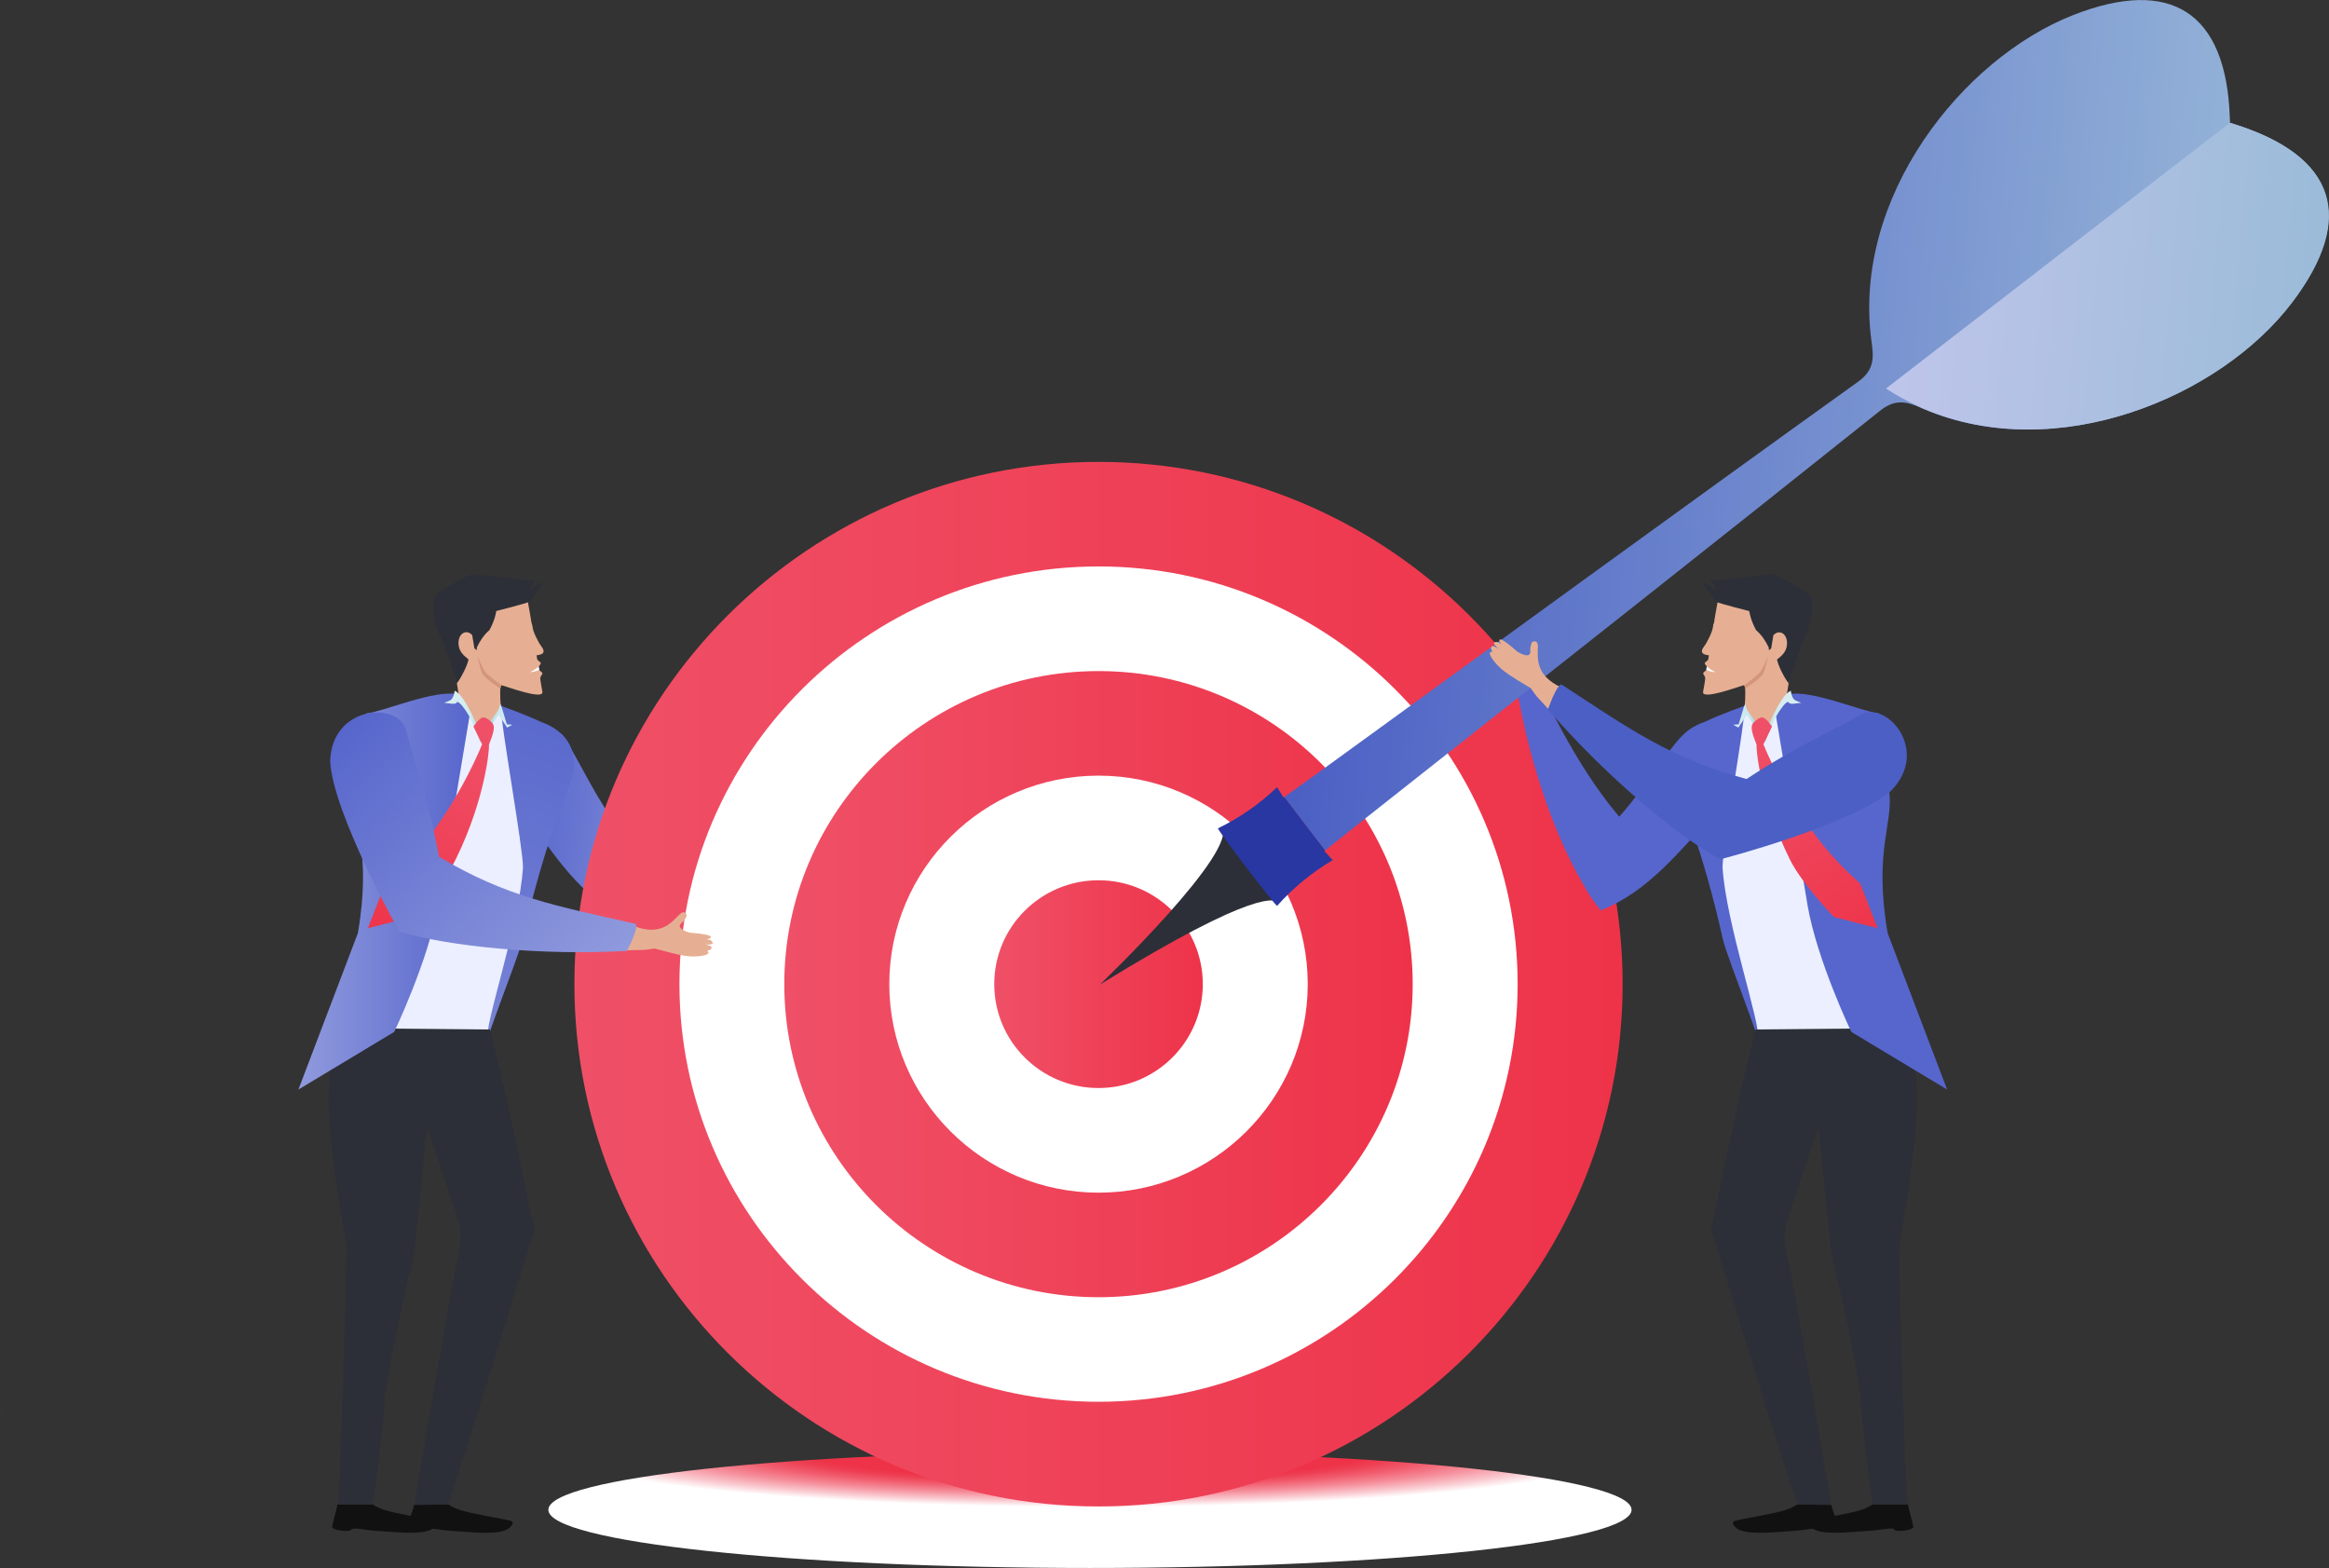 <svg width="511" height="344" viewBox="0 0 511 344" fill="none" xmlns="http://www.w3.org/2000/svg">
<rect x="0" y="0" width="511" height="344" fill="#333333" stroke="none"/>
<g clip-path="url(#clip0_331_21689)">
<g style="mix-blend-mode:multiply" opacity="0.27">
<path d="M0 310.103C0 310.103 0.133 310.103 0.358 310.083C0.501 310.154 0.644 310.225 0.777 310.286L0 310.103Z" fill="url(#paint0_linear_331_21689)"/>
</g>
<path d="M114.704 127.969C110.513 130.984 107.866 131.197 103.175 132.664C102.684 132.817 97.932 137.726 97.431 137.787L99.434 144.795L100.835 153.615L102.48 158.372L110.37 160.236C110.37 160.236 109.164 150.152 110.094 150.346C111.035 150.55 119.477 153.748 118.996 151.711C118.516 149.664 115.521 127.368 114.704 127.959V127.969Z" fill="#E6AF93"/>
<path d="M155.749 157.241C156.638 157.914 157.466 158.606 158.478 159.095C158.58 159.146 158.672 159.075 158.713 158.983C159.07 158.046 159.295 157.068 159.622 156.131C159.755 155.754 159.868 155.153 159.98 154.471C160.726 153.35 161.626 152.047 162.147 151.049C162.872 149.643 163.608 147.229 162.77 147.423C162.607 147.463 162.474 147.555 162.351 147.657C162.28 147.239 162.096 146.985 161.769 147.056C161.401 147.137 161.155 147.443 160.971 147.84C161.125 147.239 161.155 146.924 160.665 146.913C159.99 146.913 159.949 148.512 159.582 149.368C159.428 149.724 158.376 151.13 157.997 150.173C157.844 149.765 157.629 149.49 157.302 149.205C157.302 149.205 156.362 149.083 156.883 150.112C157.537 151.415 158.529 153.055 156.781 155.54C156.73 155.612 155.596 156.946 155.616 157.038C155.626 157.119 155.667 157.201 155.728 157.251" fill="#E6AF93"/>
<path d="M160.103 155.062C158.457 153.452 158.774 153.727 158.457 153.452C157.292 152.434 156.505 151.965 156.311 152.261C149.984 162.039 142.953 172.071 134.449 179.904C129.554 172.896 126.14 164.941 123.197 160.979C122.246 165.461 120.887 169.189 119.425 173.548C118.526 176.217 116.962 174.567 114.448 177.724C120.366 185.536 125.946 195.375 135.962 200.804C137.669 199.205 139.212 197.443 140.561 195.467C140.561 195.467 140.582 195.477 140.592 195.487C149.453 183.703 156.106 168.384 160.103 155.072V155.062Z" fill="url(#paint1_linear_331_21689)"/>
<path d="M108.786 157.476C109.389 156.589 109.798 155.693 109.798 154.817C109.92 154.858 115.225 156.732 118.628 158.351C119.129 158.586 128.665 161.305 125.098 171.694C124.311 173.996 119.078 186.331 114.724 205.846C113.896 210.144 103.522 234.395 102.787 243.358C101.724 244.927 105.863 212.313 105.863 212.313L108.776 157.486L108.786 157.476Z" fill="url(#paint2_linear_331_21689)"/>
<path d="M112.271 134.711C111.29 136.748 112.2 138.337 113.569 139.926C114.254 140.721 114.857 141.444 115.368 142.361C115.92 143.359 115.93 142.055 116.482 141.8C116.012 142.014 115.552 142.248 115.102 142.493C113.794 143.196 113.314 145.202 115.266 144.153C116.37 143.562 120.744 144.347 118.761 141.78C118.097 140.924 116.84 138.398 116.809 137.349C116.768 135.934 114.009 135.699 114.755 134.171C115.532 132.562 112.68 133.876 112.271 134.722" fill="#E6AF93"/>
<path d="M118.516 149.531C118.536 149.592 118.659 151.752 118.679 151.833C117.463 151.599 116.104 149.419 114.837 149.47C114.428 147.779 114.009 146.078 113.6 144.387C114.857 144.286 114.929 142.9 116.104 142.473C115.051 140.914 117.218 143.664 117.208 143.695C116.983 144.153 118.148 144.937 118.526 145.284C118.904 145.62 118.342 145.854 118.138 146.414C117.933 146.964 118.945 147.392 119.006 147.698C119.068 147.993 118.24 148.563 118.526 149.541L118.516 149.531Z" fill="#E6AF93"/>
<path d="M119.078 127.388C119.078 127.388 117.003 129.395 116.175 129.181L117.32 127.419C117.32 127.419 104.34 126.074 103.717 125.972C103.093 125.871 96.614 129.415 95.571 130.658C94.529 131.9 95.172 136.911 96.644 139.712C97.4 141.159 100.252 149.399 100.18 149.826C100.078 150.427 102.368 146.761 102.787 144.734C102.848 144.449 100.6 143.552 100.6 141.077C100.6 138.857 102.398 138.011 103.604 139.336L104.085 142.238L104.585 142.636L104.626 142.035C105.26 140.67 106.272 139.152 107.386 138.246C108.684 135.883 108.888 134.049 108.888 134.049C108.888 134.049 115.654 132.348 116.063 132.033C116.482 131.717 119.282 128.203 119.078 127.378V127.388Z" fill="#2C2F37"/>
<path d="M118.209 146.231C118.209 146.231 117.341 147.015 116.318 147.443C116.318 147.443 117.034 147.535 118.311 146.954C118.311 146.954 118.26 146.363 118.209 146.231Z" fill="white"/>
<path d="M109.941 150.519C109.726 151.008 109.757 151.069 109.757 151.069C109.757 151.069 106.425 148.869 105.863 147.861C105.301 146.852 104.8 143.848 104.8 143.848C104.8 143.848 105.873 146.944 106.834 147.83C107.805 148.716 110.023 150.346 110.023 150.346C110.023 150.346 109.982 150.417 109.941 150.519Z" fill="#D3967A"/>
<path d="M109.829 154.817H109.798C109.798 157.078 107.11 159.421 105.383 161.397C104.402 158.983 102.133 155.011 100.712 152.678C99.373 171.959 85.627 227.622 85.76 229.272L103.165 229.802C103.196 229.496 107.12 228.121 107.018 227.826C106.108 225.3 114.019 202.556 114.745 190.283C114.796 186.249 109.869 158.861 109.829 154.827V154.817Z" fill="#EBEFFF"/>
<path d="M75.989 273.303C71.277 245.915 68.139 223.161 82.867 225.636L107.498 225.86C111.576 241.698 116.574 266.775 115.828 263.495C116.789 267.722 117.473 269.647 117.197 270.024C116.921 270.411 98.422 331.971 97.186 332.613C95.949 333.254 90.829 330.423 90.829 330.423C90.829 330.423 100.058 276.094 100.61 275.32C101.162 274.546 101.11 269.871 100.967 269.229C100.834 268.588 93.721 247.26 93.721 247.26L91.299 270.879C91.299 270.879 91.166 274.597 89.786 279.72C88.417 284.843 84.298 305.204 84.431 306.62C84.574 308.025 81.825 333.815 80.854 333.815C77.052 333.815 73.658 335.139 74.067 332.124C74.68 327.479 76.173 274.505 75.968 273.303H75.989Z" fill="#2C2F37"/>
<path d="M65.482 239.009L78.523 204.715C81.62 186.647 77.276 180.922 78.166 173.67C83.102 167.732 88.018 160.521 80.343 156.528C84.196 156.131 95.285 151.202 100.518 152.332C101.203 153.442 102.143 155.041 103.042 156.681C103.012 156.854 102.991 157.048 102.991 157.252C102.991 157.252 97.145 192.299 96.082 198.686C93.987 210.745 86.495 226.39 86.495 226.39L65.482 239.03V239.009Z" fill="url(#paint3_linear_331_21689)"/>
<path d="M111.208 158.932L110.084 155.184L109.777 154.4C109.777 154.4 109.583 155.398 109.154 156.029C108.725 156.671 105.526 161.244 105.526 161.244C105.526 161.244 102.153 152.403 99.751 151.548C99.751 151.548 99.608 153.239 98.749 153.656C97.901 154.074 97.114 154.216 97.687 154.216C98.249 154.216 99.956 154.716 100.242 154.084C100.528 153.453 103.349 156.498 105.311 162.782L109.369 156.793L111.27 159.625L112.404 158.993L111.198 158.922L111.208 158.932Z" fill="url(#paint4_linear_331_21689)"/>
<path d="M107.989 158.586C107.989 158.586 106.783 157.251 105.935 157.414C105.096 157.567 103.88 159.401 103.88 159.401L105.771 163.302C105.771 163.302 101.213 175.015 92.484 185.658C88.652 190.333 84.543 193.827 84.543 193.827L80.711 203.646L90.338 201.171C90.338 201.171 97.38 193.858 100.007 188.5C106.66 174.933 107.416 163.709 107.273 163.597C107.059 163.414 109.164 159.716 107.989 158.596" fill="url(#paint5_linear_331_21689)"/>
<path d="M90.839 330.189L95.551 330.107C95.551 330.107 98.423 330.107 98.453 330.107C100.467 331.523 103.523 331.9 105.914 332.429C108.265 332.949 109.307 333 111.995 333.641C112.506 333.764 112.598 334.202 112.322 334.609C111.208 336.259 108.398 336.229 106.681 336.279C104.984 336.33 101.509 336.004 99.813 335.913C96 335.709 94.069 334.925 93.568 335.658C93.241 336.147 89.265 335.791 89.449 334.904C89.919 332.643 90.675 331.34 90.839 330.189Z" fill="#111111"/>
<path d="M74.016 330.097H78.973C78.973 330.097 81.845 330.097 81.876 330.097C83.889 331.513 86.945 331.89 89.337 332.419C91.687 332.939 92.73 332.99 95.418 333.631C95.929 333.753 96.021 334.191 95.745 334.599C94.631 336.249 91.82 336.218 90.103 336.269C88.406 336.32 84.931 335.994 83.245 335.903C79.433 335.699 77.501 334.915 77.001 335.648C76.673 336.137 72.698 335.78 72.882 334.894C73.352 332.633 73.863 331.248 74.026 330.097H74.016Z" fill="#111111"/>
<path style="mix-blend-mode:multiply" d="M357.98 331.238C357.98 338.286 304.773 344 239.147 344C173.522 344 120.315 338.286 120.315 331.238C120.315 324.19 173.522 318.476 239.147 318.476C304.773 318.476 357.98 324.19 357.98 331.238Z" fill="url(#paint6_radial_331_21689)"/>
<path d="M241.028 330.504C177.621 330.504 126.028 279.109 126.028 215.909C126.028 152.709 177.621 101.334 241.028 101.334C304.435 101.334 356.018 152.729 356.018 215.909C356.018 279.089 304.425 330.504 241.028 330.504Z" fill="url(#paint7_linear_331_21689)"/>
<path d="M241.028 307.536C190.314 307.536 149.075 266.449 149.075 215.909C149.075 165.369 190.314 124.271 241.028 124.271C291.742 124.271 332.981 165.38 332.981 215.909C332.981 266.439 291.721 307.536 241.028 307.536Z" fill="white"/>
<path d="M241.028 284.599C203.018 284.599 172.081 253.788 172.081 215.909C172.081 178.03 203.008 147.229 241.028 147.229C279.048 147.229 309.954 178.05 309.954 215.909C309.954 253.768 279.017 284.599 241.028 284.599Z" fill="url(#paint8_linear_331_21689)"/>
<path d="M241.028 261.661C215.712 261.661 195.118 241.138 195.118 215.909C195.118 190.68 215.712 170.167 241.028 170.167C266.344 170.167 286.928 190.7 286.928 215.909C286.928 241.118 266.334 261.661 241.028 261.661Z" fill="white"/>
<path d="M263.901 215.909C263.901 228.498 253.66 238.704 241.028 238.704C228.395 238.704 218.144 228.498 218.144 215.909C218.144 203.32 228.395 193.124 241.028 193.124C253.66 193.124 263.901 203.33 263.901 215.909Z" fill="url(#paint9_linear_331_21689)"/>
<path d="M136.78 202.79C136.187 204.603 135.512 206.304 135.277 208.199C135.257 208.392 135.42 208.514 135.594 208.514C137.311 208.565 139.018 208.413 140.725 208.423C141.399 208.423 142.442 208.29 143.617 208.097C145.835 208.677 148.451 209.421 150.352 209.706C153.03 210.103 156.25 209.553 155.268 208.698C155.054 208.514 155.871 208.413 155.974 208.28C156.526 207.618 155.667 207.425 154.512 207.129C155.217 207.313 156.658 207.251 156.362 206.752C156.025 206.202 155.647 206.121 154.911 206.05C155.963 205.968 156.383 205.591 155.606 205.265C154.849 204.95 153.245 204.776 151.661 204.654C150.996 204.603 148.135 203.676 149.494 202.536C150.066 202.057 150.404 201.568 150.69 200.896C150.69 200.896 150.373 199.317 148.993 200.723C147.235 202.505 145.12 204.99 140.153 203.534C140.009 203.493 137.219 202.403 137.086 202.485C136.964 202.546 136.841 202.648 136.8 202.78" fill="#E6AF93"/>
<path d="M138.865 205.856C139.611 203.951 139.825 202.76 139.386 202.668C122.297 198.808 111.065 196.791 96.317 187.96C93.905 174.923 90.44 165.685 89.01 159.879C86.822 153.789 72.749 155.041 72.442 167.009C72.974 178.213 87.517 204.379 87.66 204.379C98.494 207.689 119.201 209.686 137.608 208.606C138.875 205.846 138.671 206.355 138.875 205.846L138.865 205.856Z" fill="url(#paint10_linear_331_21689)"/>
<path d="M377.981 127.969C382.172 130.984 384.819 131.197 389.51 132.664C390.001 132.817 394.753 137.726 395.254 137.787L393.251 144.795L391.85 153.615L390.195 158.372L382.305 160.236C382.305 160.236 383.511 150.152 382.581 150.346C381.64 150.55 373.198 153.748 373.679 151.711C374.169 149.664 377.153 127.368 377.981 127.959V127.969Z" fill="#E6AF93"/>
<path d="M337.038 152.862C336.088 153.452 335.199 154.063 334.146 154.461C334.044 154.501 333.952 154.42 333.921 154.328C333.655 153.361 333.512 152.373 333.277 151.405C333.185 151.018 333.114 150.407 333.073 149.724C332.439 148.543 331.652 147.158 331.233 146.119C330.64 144.652 330.129 142.187 330.947 142.452C331.111 142.503 331.223 142.605 331.335 142.727C331.448 142.31 331.652 142.075 331.979 142.177C332.337 142.289 332.552 142.625 332.695 143.033C332.593 142.422 332.593 142.106 333.083 142.147C333.758 142.197 333.655 143.807 333.931 144.693C334.044 145.06 334.974 146.567 335.444 145.64C335.638 145.253 335.873 144.998 336.221 144.734C336.221 144.734 337.171 144.703 336.548 145.681C335.771 146.924 334.637 148.461 336.149 151.089C336.19 151.161 337.192 152.597 337.161 152.688C337.141 152.77 337.1 152.841 337.028 152.892" fill="#E6AF93"/>
<path d="M332.879 151.385C334.708 149.989 334.361 150.214 334.708 149.989C335.986 149.124 336.834 148.757 336.977 149.063C342.046 159.543 347.801 170.36 355.272 179.17C360.985 172.815 365.359 165.339 368.763 161.764C369.161 166.337 370.04 170.197 370.97 174.699C371.532 177.449 373.29 176.013 375.396 179.445C368.558 186.473 361.823 195.559 351.214 199.725C349.722 197.932 348.404 195.997 347.31 193.868C347.3 193.868 347.29 193.868 347.279 193.878C339.931 181.106 335.209 165.094 332.879 151.385Z" fill="#5766CC"/>
<path d="M383.899 157.476C383.296 156.589 382.887 155.693 382.887 154.817C382.765 154.858 377.46 156.732 374.057 158.351C373.546 158.586 364.02 161.305 367.587 171.694C368.374 173.996 373.607 186.331 377.961 205.846C378.789 210.144 389.162 234.395 389.898 243.358C390.961 244.927 386.822 212.313 386.822 212.313L383.909 157.486L383.899 157.476Z" fill="#5766CC"/>
<path d="M380.404 134.711C381.395 136.748 380.475 138.337 379.106 139.926C378.421 140.721 377.818 141.444 377.307 142.361C376.755 143.359 376.745 142.055 376.193 141.8C376.663 142.014 377.123 142.248 377.573 142.493C378.881 143.196 379.361 145.202 377.409 144.153C376.305 143.562 371.931 144.347 373.914 141.78C374.578 140.924 375.835 138.398 375.866 137.349C375.907 135.934 378.666 135.699 377.92 134.171C377.143 132.562 379.995 133.876 380.404 134.722" fill="#E6AF93"/>
<path d="M374.169 149.531C374.149 149.592 374.026 151.752 374.006 151.833C375.222 151.599 376.581 149.419 377.849 149.47C378.268 147.779 378.687 146.078 379.095 144.387C377.838 144.286 377.767 142.9 376.591 142.473C377.644 140.914 375.477 143.664 375.488 143.695C375.712 144.153 374.547 144.937 374.169 145.284C373.791 145.62 374.353 145.854 374.558 146.414C374.762 146.964 373.75 147.392 373.689 147.698C373.638 147.993 374.455 148.563 374.169 149.541V149.531Z" fill="#E6AF93"/>
<path d="M397.124 130.668C396.082 129.425 389.602 125.881 388.978 125.983C388.355 126.084 375.375 127.429 375.375 127.429L376.52 129.191C375.692 129.395 373.617 127.398 373.617 127.398C373.413 128.223 376.213 131.737 376.632 132.053C377.051 132.359 383.807 134.07 383.807 134.07C383.807 134.07 384.011 135.903 385.309 138.266C386.434 139.173 387.435 140.69 388.069 142.055L388.11 142.666L388.611 142.269L389.091 139.366C390.287 138.042 392.086 138.887 392.086 141.108C392.086 143.593 389.847 144.479 389.898 144.764C390.317 146.791 392.607 150.458 392.505 149.857C392.433 149.419 395.284 141.189 396.041 139.743C397.513 136.952 398.146 131.931 397.114 130.688L397.124 130.668Z" fill="#2C2F37"/>
<path d="M374.476 146.231C374.476 146.231 375.344 147.015 376.367 147.443C376.367 147.443 375.651 147.535 374.374 146.954C374.374 146.954 374.425 146.363 374.476 146.231Z" fill="white"/>
<path d="M382.744 150.519C382.959 151.008 382.928 151.069 382.928 151.069C382.928 151.069 386.26 148.869 386.832 147.861C387.394 146.852 387.895 143.848 387.895 143.848C387.895 143.848 386.822 146.944 385.851 147.83C384.88 148.716 382.662 150.346 382.662 150.346C382.662 150.346 382.703 150.417 382.744 150.519Z" fill="#D3967A"/>
<path d="M382.856 154.817C382.856 154.817 382.877 154.817 382.887 154.817C382.887 157.078 385.575 159.421 387.302 161.397C388.284 158.983 390.552 155.011 391.973 152.678C393.302 171.959 407.058 227.622 406.926 229.272L389.52 229.802C389.49 229.496 385.565 228.121 385.667 227.826C386.577 225.3 378.666 202.556 377.94 190.283C377.889 186.249 382.816 158.861 382.856 154.827V154.817Z" fill="#EBEFFF"/>
<path d="M416.696 273.303C421.408 245.915 424.546 223.161 409.818 225.636L385.187 225.86C381.109 241.698 376.111 266.775 376.857 263.495C375.896 267.722 375.212 269.647 375.488 270.024C375.764 270.401 394.263 331.971 395.499 332.613C396.736 333.254 401.856 330.423 401.856 330.423C401.856 330.423 392.627 276.094 392.075 275.32C391.523 274.546 391.575 269.871 391.707 269.229C391.851 268.588 398.954 247.26 398.954 247.26L401.376 270.879C401.376 270.879 401.519 274.597 402.889 279.72C404.258 284.843 408.377 305.204 408.244 306.62C408.101 308.025 410.85 333.815 411.821 333.815C415.623 333.815 419.016 335.139 418.618 332.124C418.005 327.479 416.512 274.505 416.717 273.303H416.696Z" fill="#2C2F37"/>
<path d="M427.203 239.009L414.162 204.715C411.065 186.647 415.408 180.922 414.519 173.67C409.583 167.732 404.667 160.521 412.342 156.528C408.489 156.131 397.4 151.202 392.167 152.332C391.482 153.442 390.542 155.041 389.643 156.681C389.673 156.854 389.694 157.048 389.694 157.252C389.694 157.252 395.54 192.299 396.603 198.686C398.698 210.745 406.19 226.39 406.19 226.39L427.203 239.03V239.009Z" fill="#5766CC"/>
<path d="M381.477 158.932L382.591 155.184L382.897 154.4C382.897 154.4 383.092 155.398 383.521 156.029C383.95 156.671 387.149 161.244 387.149 161.244C387.149 161.244 390.522 152.403 392.924 151.548C392.924 151.548 393.067 153.239 393.925 153.656C394.773 154.074 395.56 154.216 394.988 154.216C394.426 154.216 392.719 154.716 392.433 154.084C392.147 153.453 389.326 156.498 387.364 162.782L383.306 156.793L381.405 159.625L380.271 158.993L381.477 158.922V158.932Z" fill="url(#paint11_linear_331_21689)"/>
<path d="M384.696 158.586C384.696 158.586 385.902 157.251 386.74 157.414C387.578 157.567 388.795 159.401 388.795 159.401L386.914 163.302C386.914 163.302 391.472 175.015 400.201 185.658C404.033 190.333 408.142 193.827 408.142 193.827L411.974 203.646L402.347 201.171C402.347 201.171 395.305 193.858 392.678 188.5C386.025 174.933 385.269 163.709 385.412 163.597C385.626 163.414 383.521 159.716 384.696 158.596" fill="url(#paint12_linear_331_21689)"/>
<path d="M401.846 330.189L397.134 330.107C397.134 330.107 394.262 330.107 394.242 330.107C392.229 331.523 389.173 331.9 386.781 332.429C384.42 332.949 383.388 333 380.7 333.641C380.189 333.764 380.097 334.202 380.373 334.609C381.487 336.259 384.297 336.229 386.015 336.279C387.711 336.33 391.186 336.004 392.872 335.913C396.685 335.709 398.616 334.925 399.117 335.658C399.444 336.147 403.42 335.791 403.236 334.904C402.766 332.643 401.999 331.34 401.846 330.189Z" fill="#111111"/>
<path d="M418.669 330.097H413.712C413.712 330.097 410.84 330.097 410.809 330.097C408.796 331.513 405.74 331.89 403.348 332.419C400.998 332.939 399.955 332.99 397.267 333.631C396.756 333.753 396.664 334.191 396.94 334.599C398.054 336.249 400.865 336.218 402.572 336.269C404.268 336.32 407.743 335.994 409.43 335.903C413.242 335.699 415.173 334.915 415.674 335.648C416.011 336.137 419.977 335.78 419.793 334.894C419.323 332.633 418.802 331.248 418.648 330.097H418.669Z" fill="#111111"/>
<path d="M290.73 186.585C292.999 184.772 295.278 182.939 297.567 181.126C335.914 150.825 374.333 120.605 412.516 90.1C416.195 87.156 418.894 88.368 422.011 89.692C451.262 102.159 487.156 87.166 502.926 66.317C516.785 48.004 512.553 34.294 490.518 27.337C490.12 27.215 489.711 27.083 489.282 26.94C489.261 26.492 489.241 26.074 489.23 25.657C488.403 2.638 476.281 -5.093 454.859 3.31C430.484 12.874 406.384 43.328 410.605 74.75C411.055 78.101 411.494 81.014 407.672 83.754C367.955 112.253 328.453 141.057 288.89 169.769C286.519 171.491 284.138 173.181 281.777 174.872C284.097 177.958 288.348 183.52 290.699 186.575L290.73 186.585Z" fill="url(#paint13_linear_331_21689)"/>
<path d="M413.804 85.241C416.461 86.952 418.015 87.798 421.837 89.611C421.899 89.641 421.96 89.662 422.021 89.692C451.272 102.159 487.166 87.166 502.936 66.317C516.795 48.004 513.095 34.192 489.302 26.94C489.241 26.92 413.804 85.241 413.804 85.241Z" fill="url(#paint14_linear_331_21689)"/>
<path d="M280.949 198.125C279.906 197.31 281.204 196.18 267.969 181.116C272.456 186.229 241.345 215.99 241.345 215.99C276.247 194.499 279.896 197.31 280.949 198.125Z" fill="#2C2F37"/>
<path d="M280.203 198.747C283.678 194.825 287.776 191.434 292.406 188.704C291.803 188.042 291.19 187.38 290.576 186.707C290.628 186.667 290.679 186.626 290.73 186.585C288.369 183.53 284.127 177.968 281.807 174.882C281.756 174.923 281.705 174.964 281.644 174.994C281.153 174.23 280.683 173.467 280.203 172.703C276.329 176.42 271.945 179.435 267.223 181.737C267.703 182.898 279.15 197.932 280.203 198.747Z" fill="#2837A1"/>
<path d="M344.417 152.169C343.518 153.85 342.762 155.52 341.546 157.007C341.423 157.16 341.219 157.119 341.096 157.007C339.869 155.815 338.796 154.481 337.601 153.259C337.13 152.78 336.507 151.935 335.832 150.957C333.87 149.775 331.519 148.411 329.997 147.239C327.85 145.589 326.021 142.9 327.309 143.012C327.584 143.033 327.094 142.381 327.125 142.218C327.217 141.352 327.952 141.841 328.964 142.462C328.341 142.075 327.39 141.006 327.952 140.884C328.576 140.741 328.903 140.955 329.465 141.434C328.79 140.619 328.78 140.059 329.547 140.395C330.303 140.721 331.54 141.749 332.725 142.809C333.216 143.247 335.873 144.662 335.761 142.89C335.71 142.147 335.832 141.566 336.119 140.894C336.119 140.894 337.478 140.028 337.427 141.994C337.355 144.489 337.028 147.728 341.525 150.295C341.658 150.366 344.377 151.619 344.407 151.772C344.448 151.904 344.458 152.057 344.397 152.179" fill="#E6AF93"/>
<path d="M340.748 152.8C341.607 150.947 342.312 149.959 342.69 150.213C357.336 159.788 366.596 166.459 383.204 170.91C394.293 163.597 403.369 159.665 408.561 156.661C414.478 154.002 423.34 164.972 414.908 173.497C406.445 180.892 377.45 188.612 377.348 188.52C367.434 183.041 351.623 169.576 339.624 155.622C340.748 152.8 340.513 153.3 340.748 152.8Z" fill="#4B5FC4"/>
</g>
<defs>
<linearGradient id="paint0_linear_331_21689" x1="1338.04" y1="-1677.98" x2="1397.24" y2="-1766.04" gradientUnits="userSpaceOnUse">
<stop stop-color="#2980BA"/>
<stop offset="1" stop-color="#9BBBD9"/>
</linearGradient>
<linearGradient id="paint1_linear_331_21689" x1="115.099" y1="172.64" x2="157.292" y2="177.861" gradientUnits="userSpaceOnUse">
<stop stop-color="#5766CC"/>
<stop offset="1" stop-color="#909ADD"/>
</linearGradient>
<linearGradient id="paint2_linear_331_21689" x1="124.035" y1="150.224" x2="76.615" y2="281.525" gradientUnits="userSpaceOnUse">
<stop stop-color="#5766CC"/>
<stop offset="1" stop-color="#909ADD"/>
</linearGradient>
<linearGradient id="paint3_linear_331_21689" x1="103.042" y1="195.579" x2="65.482" y2="195.579" gradientUnits="userSpaceOnUse">
<stop stop-color="#5766CC"/>
<stop offset="1" stop-color="#909ADD"/>
</linearGradient>
<linearGradient id="paint4_linear_331_21689" x1="97.492" y1="157.17" x2="112.414" y2="157.17" gradientUnits="userSpaceOnUse">
<stop stop-color="#D8EEF3"/>
<stop offset="0.28" stop-color="#D6EDF2"/>
<stop offset="0.38" stop-color="#CFEAEF"/>
<stop offset="0.46" stop-color="#C3E5EB"/>
<stop offset="0.52" stop-color="#B2DDE5"/>
<stop offset="0.57" stop-color="#9CD4DD"/>
<stop offset="0.58" stop-color="#97D2DC"/>
<stop offset="0.59" stop-color="#99D3DD"/>
<stop offset="0.69" stop-color="#B5DEE6"/>
<stop offset="0.79" stop-color="#C8E7ED"/>
<stop offset="0.89" stop-color="#D4ECF1"/>
<stop offset="1" stop-color="#D8EEF3"/>
</linearGradient>
<linearGradient id="paint5_linear_331_21689" x1="110.115" y1="162.965" x2="78.585" y2="206.804" gradientUnits="userSpaceOnUse">
<stop stop-color="#EF5067"/>
<stop offset="1" stop-color="#EE3349"/>
</linearGradient>
<radialGradient id="paint6_radial_331_21689" cx="0" cy="0" r="1" gradientUnits="userSpaceOnUse" gradientTransform="translate(239.147 317.577) scale(118.812 13.024)">
<stop offset="0.24" stop-color="#EE3349"/>
<stop offset="0.26" stop-color="#EE3349"/>
<stop offset="0.54" stop-color="#EE3349"/>
<stop offset="0.59" stop-color="#EE3E52"/>
<stop offset="0.67" stop-color="#F15B6D"/>
<stop offset="0.78" stop-color="#F58B98"/>
<stop offset="0.91" stop-color="#FACDD3"/>
<stop offset="1" stop-color="white"/>
</radialGradient>
<linearGradient id="paint7_linear_331_21689" x1="126.028" y1="215.919" x2="356.008" y2="215.919" gradientUnits="userSpaceOnUse">
<stop stop-color="#EF5067"/>
<stop offset="1" stop-color="#EE3349"/>
</linearGradient>
<linearGradient id="paint8_linear_331_21689" x1="172.081" y1="215.909" x2="309.954" y2="215.909" gradientUnits="userSpaceOnUse">
<stop stop-color="#EF5067"/>
<stop offset="1" stop-color="#EE3349"/>
</linearGradient>
<linearGradient id="paint9_linear_331_21689" x1="218.144" y1="215.909" x2="263.901" y2="215.909" gradientUnits="userSpaceOnUse">
<stop stop-color="#EF5067"/>
<stop offset="1" stop-color="#EE3349"/>
</linearGradient>
<linearGradient id="paint10_linear_331_21689" x1="74.03" y1="160.807" x2="127.097" y2="218.473" gradientUnits="userSpaceOnUse">
<stop stop-color="#5766CC"/>
<stop offset="1" stop-color="#909ADD"/>
</linearGradient>
<linearGradient id="paint11_linear_331_21689" x1="395.193" y1="-0" x2="380.271" y2="-0" gradientUnits="userSpaceOnUse">
<stop stop-color="#D8EEF3"/>
<stop offset="0.28" stop-color="#D6EDF2"/>
<stop offset="0.38" stop-color="#CFEAEF"/>
<stop offset="0.46" stop-color="#C3E5EB"/>
<stop offset="0.52" stop-color="#B2DDE5"/>
<stop offset="0.57" stop-color="#9CD4DD"/>
<stop offset="0.58" stop-color="#97D2DC"/>
<stop offset="0.59" stop-color="#99D3DD"/>
<stop offset="0.69" stop-color="#B5DEE6"/>
<stop offset="0.79" stop-color="#C8E7ED"/>
<stop offset="0.89" stop-color="#D4ECF1"/>
<stop offset="1" stop-color="#D8EEF3"/>
</linearGradient>
<linearGradient id="paint12_linear_331_21689" x1="382.57" y1="162.965" x2="414.09" y2="206.804" gradientUnits="userSpaceOnUse">
<stop stop-color="#EF5067"/>
<stop offset="1" stop-color="#EE3349"/>
</linearGradient>
<linearGradient id="paint13_linear_331_21689" x1="289.918" y1="85.157" x2="505.898" y2="104.576" gradientUnits="userSpaceOnUse">
<stop stop-color="#4B5FC4"/>
<stop offset="1" stop-color="#9BBBD9"/>
</linearGradient>
<linearGradient id="paint14_linear_331_21689" x1="416.463" y1="56.156" x2="509.57" y2="64.527" gradientUnits="userSpaceOnUse">
<stop stop-color="#BFC5EB"/>
<stop offset="0.99" stop-color="#9BBBD9"/>
</linearGradient>
<clipPath id="clip0_331_21689">
<rect width="511" height="344" fill="white"/>
</clipPath>
</defs>
</svg>
